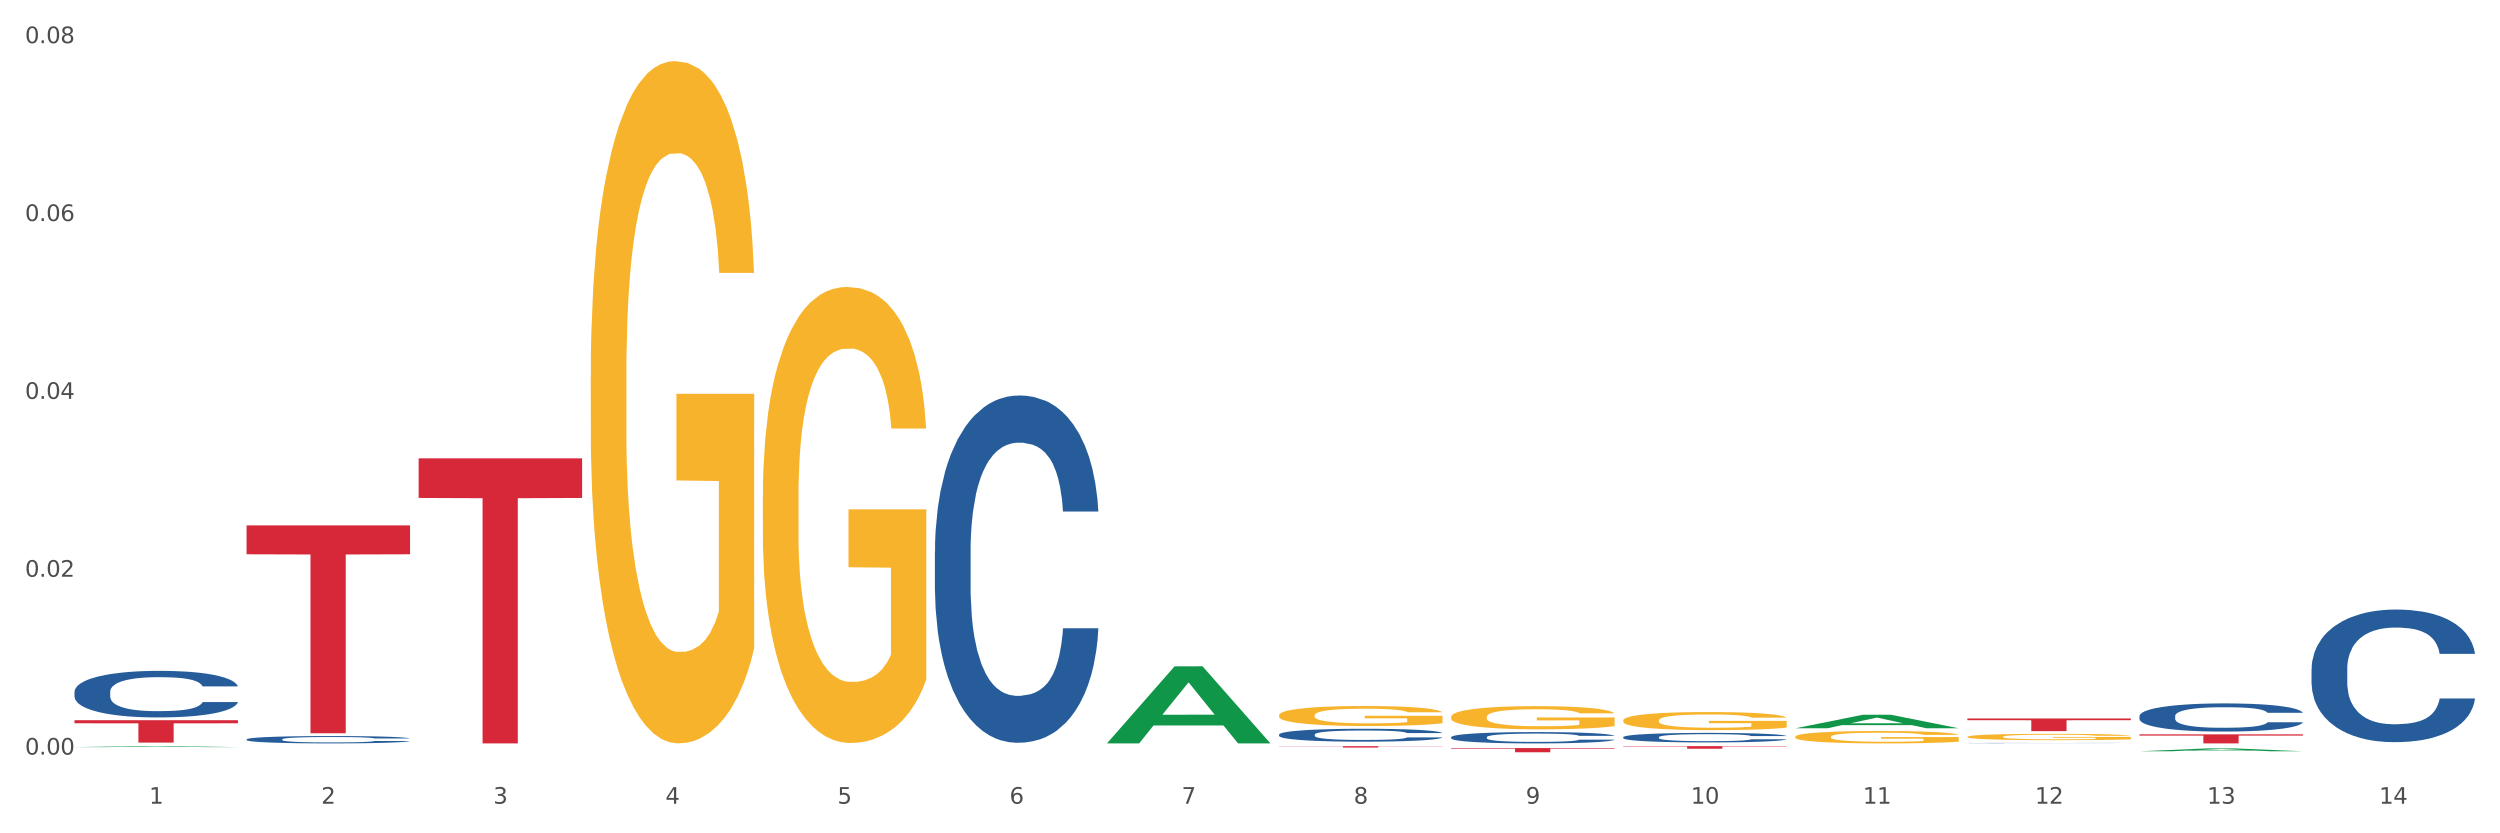 <?xml version="1.0" encoding="utf-8" standalone="no"?>
<!DOCTYPE svg PUBLIC "-//W3C//DTD SVG 1.1//EN"
  "http://www.w3.org/Graphics/SVG/1.1/DTD/svg11.dtd">
<svg xmlns:xlink="http://www.w3.org/1999/xlink" width="1080pt" height="360pt" viewBox="0 0 1080 360" xmlns="http://www.w3.org/2000/svg" version="1.1">
 <rect x="0" y="0" width="1080" height="360" fill="#333333" stroke="none"/>
 <defs>
  <style type="text/css">*{stroke-linejoin: round; stroke-linecap: butt}</style>
 </defs>
 <g id="figure_1">
  <g id="patch_1">
   <path d="M 0 360 
L 1080 360 
L 1080 0 
L 0 0 
z
" style="fill: #ffffff; stroke: #ffffff; stroke-linejoin: miter"/>
  </g>
  <g id="axes_1">
   <g id="matplotlib.axis_1">
    <g id="xtick_1">
     <g id="text_1">
      <!-- 1 -->
      <g style="fill: #4d4d4d" transform="translate(64.432 347.204) scale(0.096 -0.096)">
       <defs>
        <path id="DejaVuSans-31" d="M 794 531 
L 1825 531 
L 1825 4091 
L 703 3866 
L 703 4441 
L 1819 4666 
L 2450 4666 
L 2450 531 
L 3481 531 
L 3481 0 
L 794 0 
L 794 531 
z
" transform="scale(0.016)"/>
       </defs>
       <use xlink:href="#DejaVuSans-31"/>
      </g>
     </g>
    </g>
    <g id="xtick_2">
     <g id="text_2">
      <!-- 2 -->
      <g style="fill: #4d4d4d" transform="translate(138.771 347.204) scale(0.096 -0.096)">
       <defs>
        <path id="DejaVuSans-32" d="M 1228 531 
L 3431 531 
L 3431 0 
L 469 0 
L 469 531 
Q 828 903 1448 1529 
Q 2069 2156 2228 2338 
Q 2531 2678 2651 2914 
Q 2772 3150 2772 3378 
Q 2772 3750 2511 3984 
Q 2250 4219 1831 4219 
Q 1534 4219 1204 4116 
Q 875 4013 500 3803 
L 500 4441 
Q 881 4594 1212 4672 
Q 1544 4750 1819 4750 
Q 2544 4750 2975 4387 
Q 3406 4025 3406 3419 
Q 3406 3131 3298 2873 
Q 3191 2616 2906 2266 
Q 2828 2175 2409 1742 
Q 1991 1309 1228 531 
z
" transform="scale(0.016)"/>
       </defs>
       <use xlink:href="#DejaVuSans-32"/>
      </g>
     </g>
    </g>
    <g id="xtick_3">
     <g id="text_3">
      <!-- 3 -->
      <g style="fill: #4d4d4d" transform="translate(213.109 347.204) scale(0.096 -0.096)">
       <defs>
        <path id="DejaVuSans-33" d="M 2597 2516 
Q 3050 2419 3304 2112 
Q 3559 1806 3559 1356 
Q 3559 666 3084 287 
Q 2609 -91 1734 -91 
Q 1441 -91 1130 -33 
Q 819 25 488 141 
L 488 750 
Q 750 597 1062 519 
Q 1375 441 1716 441 
Q 2309 441 2620 675 
Q 2931 909 2931 1356 
Q 2931 1769 2642 2001 
Q 2353 2234 1838 2234 
L 1294 2234 
L 1294 2753 
L 1863 2753 
Q 2328 2753 2575 2939 
Q 2822 3125 2822 3475 
Q 2822 3834 2567 4026 
Q 2313 4219 1838 4219 
Q 1578 4219 1281 4162 
Q 984 4106 628 3988 
L 628 4550 
Q 988 4650 1302 4700 
Q 1616 4750 1894 4750 
Q 2613 4750 3031 4423 
Q 3450 4097 3450 3541 
Q 3450 3153 3228 2886 
Q 3006 2619 2597 2516 
z
" transform="scale(0.016)"/>
       </defs>
       <use xlink:href="#DejaVuSans-33"/>
      </g>
     </g>
    </g>
    <g id="xtick_4">
     <g id="text_4">
      <!-- 4 -->
      <g style="fill: #4d4d4d" transform="translate(287.448 347.204) scale(0.096 -0.096)">
       <defs>
        <path id="DejaVuSans-34" d="M 2419 4116 
L 825 1625 
L 2419 1625 
L 2419 4116 
z
M 2253 4666 
L 3047 4666 
L 3047 1625 
L 3713 1625 
L 3713 1100 
L 3047 1100 
L 3047 0 
L 2419 0 
L 2419 1100 
L 313 1100 
L 313 1709 
L 2253 4666 
z
" transform="scale(0.016)"/>
       </defs>
       <use xlink:href="#DejaVuSans-34"/>
      </g>
     </g>
    </g>
    <g id="xtick_5">
     <g id="text_5">
      <!-- 5 -->
      <g style="fill: #4d4d4d" transform="translate(361.787 347.204) scale(0.096 -0.096)">
       <defs>
        <path id="DejaVuSans-35" d="M 691 4666 
L 3169 4666 
L 3169 4134 
L 1269 4134 
L 1269 2991 
Q 1406 3038 1543 3061 
Q 1681 3084 1819 3084 
Q 2600 3084 3056 2656 
Q 3513 2228 3513 1497 
Q 3513 744 3044 326 
Q 2575 -91 1722 -91 
Q 1428 -91 1123 -41 
Q 819 9 494 109 
L 494 744 
Q 775 591 1075 516 
Q 1375 441 1709 441 
Q 2250 441 2565 725 
Q 2881 1009 2881 1497 
Q 2881 1984 2565 2268 
Q 2250 2553 1709 2553 
Q 1456 2553 1204 2497 
Q 953 2441 691 2322 
L 691 4666 
z
" transform="scale(0.016)"/>
       </defs>
       <use xlink:href="#DejaVuSans-35"/>
      </g>
     </g>
    </g>
    <g id="xtick_6">
     <g id="text_6">
      <!-- 6 -->
      <g style="fill: #4d4d4d" transform="translate(436.125 347.204) scale(0.096 -0.096)">
       <defs>
        <path id="DejaVuSans-36" d="M 2113 2584 
Q 1688 2584 1439 2293 
Q 1191 2003 1191 1497 
Q 1191 994 1439 701 
Q 1688 409 2113 409 
Q 2538 409 2786 701 
Q 3034 994 3034 1497 
Q 3034 2003 2786 2293 
Q 2538 2584 2113 2584 
z
M 3366 4563 
L 3366 3988 
Q 3128 4100 2886 4159 
Q 2644 4219 2406 4219 
Q 1781 4219 1451 3797 
Q 1122 3375 1075 2522 
Q 1259 2794 1537 2939 
Q 1816 3084 2150 3084 
Q 2853 3084 3261 2657 
Q 3669 2231 3669 1497 
Q 3669 778 3244 343 
Q 2819 -91 2113 -91 
Q 1303 -91 875 529 
Q 447 1150 447 2328 
Q 447 3434 972 4092 
Q 1497 4750 2381 4750 
Q 2619 4750 2861 4703 
Q 3103 4656 3366 4563 
z
" transform="scale(0.016)"/>
       </defs>
       <use xlink:href="#DejaVuSans-36"/>
      </g>
     </g>
    </g>
    <g id="xtick_7">
     <g id="text_7">
      <!-- 7 -->
      <g style="fill: #4d4d4d" transform="translate(510.464 347.204) scale(0.096 -0.096)">
       <defs>
        <path id="DejaVuSans-37" d="M 525 4666 
L 3525 4666 
L 3525 4397 
L 1831 0 
L 1172 0 
L 2766 4134 
L 525 4134 
L 525 4666 
z
" transform="scale(0.016)"/>
       </defs>
       <use xlink:href="#DejaVuSans-37"/>
      </g>
     </g>
    </g>
    <g id="xtick_8">
     <g id="text_8">
      <!-- 8 -->
      <g style="fill: #4d4d4d" transform="translate(584.803 347.204) scale(0.096 -0.096)">
       <defs>
        <path id="DejaVuSans-38" d="M 2034 2216 
Q 1584 2216 1326 1975 
Q 1069 1734 1069 1313 
Q 1069 891 1326 650 
Q 1584 409 2034 409 
Q 2484 409 2743 651 
Q 3003 894 3003 1313 
Q 3003 1734 2745 1975 
Q 2488 2216 2034 2216 
z
M 1403 2484 
Q 997 2584 770 2862 
Q 544 3141 544 3541 
Q 544 4100 942 4425 
Q 1341 4750 2034 4750 
Q 2731 4750 3128 4425 
Q 3525 4100 3525 3541 
Q 3525 3141 3298 2862 
Q 3072 2584 2669 2484 
Q 3125 2378 3379 2068 
Q 3634 1759 3634 1313 
Q 3634 634 3220 271 
Q 2806 -91 2034 -91 
Q 1263 -91 848 271 
Q 434 634 434 1313 
Q 434 1759 690 2068 
Q 947 2378 1403 2484 
z
M 1172 3481 
Q 1172 3119 1398 2916 
Q 1625 2713 2034 2713 
Q 2441 2713 2670 2916 
Q 2900 3119 2900 3481 
Q 2900 3844 2670 4047 
Q 2441 4250 2034 4250 
Q 1625 4250 1398 4047 
Q 1172 3844 1172 3481 
z
" transform="scale(0.016)"/>
       </defs>
       <use xlink:href="#DejaVuSans-38"/>
      </g>
     </g>
    </g>
    <g id="xtick_9">
     <g id="text_9">
      <!-- 9 -->
      <g style="fill: #4d4d4d" transform="translate(659.142 347.204) scale(0.096 -0.096)">
       <defs>
        <path id="DejaVuSans-39" d="M 703 97 
L 703 672 
Q 941 559 1184 500 
Q 1428 441 1663 441 
Q 2288 441 2617 861 
Q 2947 1281 2994 2138 
Q 2813 1869 2534 1725 
Q 2256 1581 1919 1581 
Q 1219 1581 811 2004 
Q 403 2428 403 3163 
Q 403 3881 828 4315 
Q 1253 4750 1959 4750 
Q 2769 4750 3195 4129 
Q 3622 3509 3622 2328 
Q 3622 1225 3098 567 
Q 2575 -91 1691 -91 
Q 1453 -91 1209 -44 
Q 966 3 703 97 
z
M 1959 2075 
Q 2384 2075 2632 2365 
Q 2881 2656 2881 3163 
Q 2881 3666 2632 3958 
Q 2384 4250 1959 4250 
Q 1534 4250 1286 3958 
Q 1038 3666 1038 3163 
Q 1038 2656 1286 2365 
Q 1534 2075 1959 2075 
z
" transform="scale(0.016)"/>
       </defs>
       <use xlink:href="#DejaVuSans-39"/>
      </g>
     </g>
    </g>
    <g id="xtick_10">
     <g id="text_10">
      <!-- 10 -->
      <g style="fill: #4d4d4d" transform="translate(730.426 347.204) scale(0.096 -0.096)">
       <defs>
        <path id="DejaVuSans-30" d="M 2034 4250 
Q 1547 4250 1301 3770 
Q 1056 3291 1056 2328 
Q 1056 1369 1301 889 
Q 1547 409 2034 409 
Q 2525 409 2770 889 
Q 3016 1369 3016 2328 
Q 3016 3291 2770 3770 
Q 2525 4250 2034 4250 
z
M 2034 4750 
Q 2819 4750 3233 4129 
Q 3647 3509 3647 2328 
Q 3647 1150 3233 529 
Q 2819 -91 2034 -91 
Q 1250 -91 836 529 
Q 422 1150 422 2328 
Q 422 3509 836 4129 
Q 1250 4750 2034 4750 
z
" transform="scale(0.016)"/>
       </defs>
       <use xlink:href="#DejaVuSans-31"/>
       <use xlink:href="#DejaVuSans-30" transform="translate(63.623 0)"/>
      </g>
     </g>
    </g>
    <g id="xtick_11">
     <g id="text_11">
      <!-- 11 -->
      <g style="fill: #4d4d4d" transform="translate(804.765 347.204) scale(0.096 -0.096)">
       <use xlink:href="#DejaVuSans-31"/>
       <use xlink:href="#DejaVuSans-31" transform="translate(63.623 0)"/>
      </g>
     </g>
    </g>
    <g id="xtick_12">
     <g id="text_12">
      <!-- 12 -->
      <g style="fill: #4d4d4d" transform="translate(879.104 347.204) scale(0.096 -0.096)">
       <use xlink:href="#DejaVuSans-31"/>
       <use xlink:href="#DejaVuSans-32" transform="translate(63.623 0)"/>
      </g>
     </g>
    </g>
    <g id="xtick_13">
     <g id="text_13">
      <!-- 13 -->
      <g style="fill: #4d4d4d" transform="translate(953.442 347.204) scale(0.096 -0.096)">
       <use xlink:href="#DejaVuSans-31"/>
       <use xlink:href="#DejaVuSans-33" transform="translate(63.623 0)"/>
      </g>
     </g>
    </g>
    <g id="xtick_14">
     <g id="text_14">
      <!-- 14 -->
      <g style="fill: #4d4d4d" transform="translate(1027.781 347.204) scale(0.096 -0.096)">
       <use xlink:href="#DejaVuSans-31"/>
       <use xlink:href="#DejaVuSans-34" transform="translate(63.623 0)"/>
      </g>
     </g>
    </g>
    <g id="xtick_15"/>
    <g id="xtick_16"/>
    <g id="xtick_17"/>
    <g id="xtick_18"/>
    <g id="xtick_19"/>
    <g id="xtick_20"/>
    <g id="xtick_21"/>
    <g id="xtick_22"/>
    <g id="xtick_23"/>
    <g id="xtick_24"/>
    <g id="xtick_25"/>
    <g id="xtick_26"/>
    <g id="xtick_27"/>
   </g>
   <g id="matplotlib.axis_2">
    <g id="ytick_1">
     <g id="text_15">
      <!-- 0.00 -->
      <g style="fill: #4d4d4d" transform="translate(10.8 325.985) scale(0.096 -0.096)">
       <defs>
        <path id="DejaVuSans-2e" d="M 684 794 
L 1344 794 
L 1344 0 
L 684 0 
L 684 794 
z
" transform="scale(0.016)"/>
       </defs>
       <use xlink:href="#DejaVuSans-30"/>
       <use xlink:href="#DejaVuSans-2e" transform="translate(63.623 0)"/>
       <use xlink:href="#DejaVuSans-30" transform="translate(95.41 0)"/>
       <use xlink:href="#DejaVuSans-30" transform="translate(159.033 0)"/>
      </g>
     </g>
    </g>
    <g id="ytick_2">
     <g id="text_16">
      <!-- 0.02 -->
      <g style="fill: #4d4d4d" transform="translate(10.8 249.151) scale(0.096 -0.096)">
       <use xlink:href="#DejaVuSans-30"/>
       <use xlink:href="#DejaVuSans-2e" transform="translate(63.623 0)"/>
       <use xlink:href="#DejaVuSans-30" transform="translate(95.41 0)"/>
       <use xlink:href="#DejaVuSans-32" transform="translate(159.033 0)"/>
      </g>
     </g>
    </g>
    <g id="ytick_3">
     <g id="text_17">
      <!-- 0.04 -->
      <g style="fill: #4d4d4d" transform="translate(10.8 172.317) scale(0.096 -0.096)">
       <use xlink:href="#DejaVuSans-30"/>
       <use xlink:href="#DejaVuSans-2e" transform="translate(63.623 0)"/>
       <use xlink:href="#DejaVuSans-30" transform="translate(95.41 0)"/>
       <use xlink:href="#DejaVuSans-34" transform="translate(159.033 0)"/>
      </g>
     </g>
    </g>
    <g id="ytick_4">
     <g id="text_18">
      <!-- 0.06 -->
      <g style="fill: #4d4d4d" transform="translate(10.8 95.483) scale(0.096 -0.096)">
       <use xlink:href="#DejaVuSans-30"/>
       <use xlink:href="#DejaVuSans-2e" transform="translate(63.623 0)"/>
       <use xlink:href="#DejaVuSans-30" transform="translate(95.41 0)"/>
       <use xlink:href="#DejaVuSans-36" transform="translate(159.033 0)"/>
      </g>
     </g>
    </g>
    <g id="ytick_5">
     <g id="text_19">
      <!-- 0.08 -->
      <g style="fill: #4d4d4d" transform="translate(10.8 18.65) scale(0.096 -0.096)">
       <use xlink:href="#DejaVuSans-30"/>
       <use xlink:href="#DejaVuSans-2e" transform="translate(63.623 0)"/>
       <use xlink:href="#DejaVuSans-30" transform="translate(95.41 0)"/>
       <use xlink:href="#DejaVuSans-38" transform="translate(159.033 0)"/>
      </g>
     </g>
    </g>
    <g id="ytick_6"/>
    <g id="ytick_7"/>
    <g id="ytick_8"/>
    <g id="ytick_9"/>
   </g>
   <g id="PolyCollection_1">
    <path d="M 32.175 322.751 
L 32.248 322.75 
L 61.37 322.338 
L 73.456 322.337 
L 102.797 322.751 
L 88.818 322.751 
L 82.484 322.655 
L 52.415 322.655 
L 52.197 322.656 
L 46.081 322.751 
L 32.175 322.751 
L 32.175 322.751 
L 56.201 322.597 
L 78.698 322.597 
L 67.559 322.426 
L 67.413 322.425 
L 67.267 322.426 
L 56.128 322.597 
L 56.201 322.597 
L 32.175 322.751 
z
" clip-path="url(#pba7b3305d4)" style="fill: #109648"/>
    <path d="M 626.885 309.686 
L 626.968 309.677 
L 626.968 309.347 
L 627.135 309.064 
L 627.969 308.378 
L 629.219 307.811 
L 630.136 307.509 
L 631.054 307.262 
L 632.138 307.015 
L 633.472 306.759 
L 635.89 306.383 
L 637.39 306.191 
L 639.225 305.99 
L 642.56 305.697 
L 644.978 305.533 
L 647.479 305.396 
L 651.565 305.231 
L 654.233 305.158 
L 657.068 305.103 
L 660.486 305.066 
L 663.071 305.057 
L 668.741 305.084 
L 673.577 305.167 
L 675.911 305.231 
L 678.913 305.341 
L 680.497 305.414 
L 683.082 305.56 
L 685.75 305.752 
L 687.584 305.917 
L 690.336 306.228 
L 692.42 306.539 
L 694.338 306.923 
L 695.339 307.188 
L 696.089 307.435 
L 696.756 307.719 
L 697.423 308.167 
L 682.415 308.167 
L 681.831 307.847 
L 680.914 307.545 
L 679.58 307.253 
L 678.413 307.07 
L 676.412 306.841 
L 674.577 306.695 
L 672.66 306.585 
L 670.325 306.493 
L 668.491 306.448 
L 665.906 306.411 
L 660.82 306.42 
L 657.401 306.493 
L 655.067 306.585 
L 653.566 306.667 
L 652.232 306.759 
L 650.731 306.887 
L 648.98 307.079 
L 647.729 307.253 
L 646.479 307.472 
L 645.478 307.692 
L 644.561 307.948 
L 643.811 308.222 
L 643.227 308.506 
L 642.727 308.853 
L 642.31 309.43 
L 642.31 310.683 
L 642.476 310.967 
L 642.893 311.342 
L 643.394 311.625 
L 644.227 311.964 
L 644.978 312.192 
L 646.395 312.522 
L 647.979 312.796 
L 649.23 312.97 
L 650.481 313.116 
L 652.649 313.318 
L 655.067 313.482 
L 657.151 313.583 
L 659.986 313.674 
L 661.904 313.711 
L 663.571 313.729 
L 667.657 313.729 
L 670.575 313.702 
L 673.827 313.638 
L 676.328 313.555 
L 678.413 313.455 
L 680.747 313.29 
L 682.248 313.135 
L 682.248 311.223 
L 663.905 311.214 
L 663.905 309.942 
L 697.506 309.942 
L 697.506 313.674 
L 696.089 313.866 
L 694.505 314.04 
L 692.837 314.196 
L 690.336 314.388 
L 687.334 314.571 
L 684.666 314.699 
L 681.831 314.809 
L 678.496 314.909 
L 674.16 315.001 
L 671.492 315.037 
L 668.157 315.065 
L 664.238 315.074 
L 660.82 315.056 
L 657.485 315.01 
L 653.983 314.928 
L 650.564 314.809 
L 647.979 314.69 
L 645.395 314.543 
L 642.643 314.351 
L 640.475 314.168 
L 638.808 314.004 
L 636.974 313.793 
L 634.972 313.519 
L 633.472 313.272 
L 632.138 313.016 
L 630.72 312.686 
L 629.72 312.403 
L 628.719 312.046 
L 628.135 311.781 
L 627.468 311.369 
L 626.968 310.793 
L 626.885 309.686 
z
" clip-path="url(#pba7b3305d4)" style="fill: #f7b32b"/>
    <path d="M 701.223 311.218 
L 701.307 311.211 
L 701.307 310.954 
L 701.474 310.732 
L 702.307 310.197 
L 703.558 309.754 
L 704.475 309.519 
L 705.392 309.326 
L 706.476 309.133 
L 707.81 308.933 
L 710.228 308.641 
L 711.729 308.491 
L 713.563 308.334 
L 716.899 308.105 
L 719.317 307.977 
L 721.818 307.87 
L 725.903 307.741 
L 728.572 307.684 
L 731.406 307.641 
L 734.825 307.612 
L 737.41 307.605 
L 743.08 307.627 
L 747.915 307.691 
L 750.25 307.741 
L 753.252 307.827 
L 754.836 307.884 
L 757.421 307.998 
L 760.089 308.148 
L 761.923 308.276 
L 764.675 308.519 
L 766.759 308.762 
L 768.677 309.062 
L 769.677 309.269 
L 770.428 309.462 
L 771.095 309.683 
L 771.762 310.033 
L 756.754 310.033 
L 756.17 309.783 
L 755.253 309.547 
L 753.919 309.319 
L 752.751 309.176 
L 750.75 308.997 
L 748.916 308.883 
L 746.998 308.798 
L 744.664 308.726 
L 742.829 308.691 
L 740.245 308.662 
L 735.159 308.669 
L 731.74 308.726 
L 729.405 308.798 
L 727.905 308.862 
L 726.571 308.933 
L 725.07 309.033 
L 723.319 309.183 
L 722.068 309.319 
L 720.817 309.49 
L 719.817 309.661 
L 718.9 309.861 
L 718.149 310.076 
L 717.566 310.297 
L 717.065 310.568 
L 716.648 311.018 
L 716.648 311.996 
L 716.815 312.217 
L 717.232 312.51 
L 717.732 312.731 
L 718.566 312.995 
L 719.317 313.174 
L 720.734 313.431 
L 722.318 313.645 
L 723.569 313.781 
L 724.82 313.895 
L 726.987 314.052 
L 729.405 314.181 
L 731.49 314.259 
L 734.325 314.33 
L 736.242 314.359 
L 737.91 314.373 
L 741.996 314.373 
L 744.914 314.352 
L 748.166 314.302 
L 750.667 314.238 
L 752.751 314.159 
L 755.086 314.031 
L 756.587 313.909 
L 756.587 312.417 
L 738.244 312.41 
L 738.244 311.418 
L 771.845 311.418 
L 771.845 314.33 
L 770.428 314.48 
L 768.844 314.616 
L 767.176 314.737 
L 764.675 314.887 
L 761.673 315.03 
L 759.005 315.13 
L 756.17 315.216 
L 752.835 315.294 
L 748.499 315.366 
L 745.831 315.394 
L 742.496 315.416 
L 738.577 315.423 
L 735.159 315.408 
L 731.823 315.373 
L 728.321 315.309 
L 724.903 315.216 
L 722.318 315.123 
L 719.733 315.009 
L 716.982 314.859 
L 714.814 314.716 
L 713.147 314.587 
L 711.312 314.423 
L 709.311 314.209 
L 707.81 314.016 
L 706.476 313.816 
L 705.059 313.559 
L 704.058 313.338 
L 703.058 313.06 
L 702.474 312.853 
L 701.807 312.531 
L 701.307 312.082 
L 701.223 311.218 
z
" clip-path="url(#pba7b3305d4)" style="fill: #f7b32b"/>
    <path d="M 775.562 318.276 
L 775.645 318.271 
L 775.645 318.095 
L 775.812 317.944 
L 776.646 317.578 
L 777.897 317.275 
L 778.814 317.114 
L 779.731 316.982 
L 780.815 316.85 
L 782.149 316.713 
L 784.567 316.513 
L 786.068 316.41 
L 787.902 316.303 
L 791.237 316.146 
L 793.655 316.058 
L 796.157 315.985 
L 800.242 315.897 
L 802.91 315.858 
L 805.745 315.829 
L 809.164 315.809 
L 811.748 315.804 
L 817.418 315.819 
L 822.254 315.863 
L 824.589 315.897 
L 827.59 315.956 
L 829.175 315.995 
L 831.759 316.073 
L 834.427 316.176 
L 836.262 316.264 
L 839.013 316.43 
L 841.098 316.596 
L 843.015 316.801 
L 844.016 316.943 
L 844.766 317.075 
L 845.433 317.226 
L 846.1 317.465 
L 831.092 317.465 
L 830.509 317.294 
L 829.592 317.133 
L 828.257 316.977 
L 827.09 316.879 
L 825.089 316.757 
L 823.255 316.679 
L 821.337 316.62 
L 819.002 316.571 
L 817.168 316.547 
L 814.583 316.527 
L 809.497 316.532 
L 806.079 316.571 
L 803.744 316.62 
L 802.243 316.664 
L 800.909 316.713 
L 799.408 316.781 
L 797.657 316.884 
L 796.407 316.977 
L 795.156 317.094 
L 794.156 317.211 
L 793.238 317.348 
L 792.488 317.495 
L 791.904 317.646 
L 791.404 317.832 
L 790.987 318.139 
L 790.987 318.809 
L 791.154 318.96 
L 791.571 319.16 
L 792.071 319.312 
L 792.905 319.493 
L 793.655 319.615 
L 795.073 319.791 
L 796.657 319.937 
L 797.908 320.03 
L 799.158 320.108 
L 801.326 320.216 
L 803.744 320.303 
L 805.829 320.357 
L 808.663 320.406 
L 810.581 320.426 
L 812.249 320.435 
L 816.334 320.435 
L 819.253 320.421 
L 822.504 320.386 
L 825.006 320.343 
L 827.09 320.289 
L 829.425 320.201 
L 830.926 320.118 
L 830.926 319.097 
L 812.582 319.092 
L 812.582 318.413 
L 846.184 318.413 
L 846.184 320.406 
L 844.766 320.509 
L 843.182 320.601 
L 841.515 320.684 
L 839.013 320.787 
L 836.012 320.885 
L 833.344 320.953 
L 830.509 321.012 
L 827.174 321.065 
L 822.838 321.114 
L 820.17 321.134 
L 816.835 321.149 
L 812.916 321.153 
L 809.497 321.144 
L 806.162 321.119 
L 802.66 321.075 
L 799.242 321.012 
L 796.657 320.948 
L 794.072 320.87 
L 791.321 320.768 
L 789.153 320.67 
L 787.485 320.582 
L 785.651 320.47 
L 783.65 320.323 
L 782.149 320.191 
L 780.815 320.054 
L 779.398 319.878 
L 778.397 319.727 
L 777.396 319.537 
L 776.813 319.395 
L 776.146 319.175 
L 775.645 318.867 
L 775.562 318.276 
z
" clip-path="url(#pba7b3305d4)" style="fill: #f7b32b"/>
    <path d="M 849.901 318.285 
L 849.984 318.283 
L 849.984 318.193 
L 850.151 318.115 
L 850.985 317.928 
L 852.235 317.773 
L 853.153 317.69 
L 854.07 317.623 
L 855.154 317.555 
L 856.488 317.485 
L 858.906 317.383 
L 860.407 317.33 
L 862.241 317.275 
L 865.576 317.195 
L 867.994 317.15 
L 870.495 317.113 
L 874.581 317.068 
L 877.249 317.048 
L 880.084 317.033 
L 883.502 317.023 
L 886.087 317.02 
L 891.757 317.028 
L 896.593 317.05 
L 898.927 317.068 
L 901.929 317.098 
L 903.513 317.118 
L 906.098 317.158 
L 908.766 317.21 
L 910.601 317.255 
L 913.352 317.34 
L 915.436 317.425 
L 917.354 317.53 
L 918.355 317.603 
L 919.105 317.67 
L 919.772 317.748 
L 920.439 317.87 
L 905.431 317.87 
L 904.847 317.783 
L 903.93 317.7 
L 902.596 317.62 
L 901.429 317.57 
L 899.428 317.508 
L 897.593 317.468 
L 895.676 317.438 
L 893.341 317.413 
L 891.507 317.4 
L 888.922 317.39 
L 883.836 317.393 
L 880.417 317.413 
L 878.083 317.438 
L 876.582 317.46 
L 875.248 317.485 
L 873.747 317.52 
L 871.996 317.573 
L 870.745 317.62 
L 869.495 317.68 
L 868.494 317.74 
L 867.577 317.81 
L 866.827 317.885 
L 866.243 317.963 
L 865.743 318.058 
L 865.326 318.215 
L 865.326 318.558 
L 865.493 318.635 
L 865.91 318.738 
L 866.41 318.815 
L 867.244 318.908 
L 867.994 318.97 
L 869.411 319.06 
L 870.996 319.135 
L 872.246 319.183 
L 873.497 319.223 
L 875.665 319.278 
L 878.083 319.323 
L 880.167 319.35 
L 883.002 319.375 
L 884.92 319.385 
L 886.587 319.39 
L 890.673 319.39 
L 893.591 319.383 
L 896.843 319.365 
L 899.344 319.343 
L 901.429 319.315 
L 903.763 319.27 
L 905.264 319.228 
L 905.264 318.705 
L 886.921 318.703 
L 886.921 318.355 
L 920.523 318.355 
L 920.523 319.375 
L 919.105 319.428 
L 917.521 319.475 
L 915.853 319.518 
L 913.352 319.57 
L 910.35 319.62 
L 907.682 319.655 
L 904.847 319.685 
L 901.512 319.713 
L 897.177 319.738 
L 894.508 319.748 
L 891.173 319.755 
L 887.254 319.758 
L 883.836 319.753 
L 880.501 319.74 
L 876.999 319.718 
L 873.58 319.685 
L 870.996 319.653 
L 868.411 319.613 
L 865.659 319.56 
L 863.492 319.51 
L 861.824 319.465 
L 859.99 319.408 
L 857.989 319.333 
L 856.488 319.265 
L 855.154 319.195 
L 853.736 319.105 
L 852.736 319.028 
L 851.735 318.93 
L 851.151 318.858 
L 850.484 318.745 
L 849.984 318.588 
L 849.901 318.285 
z
" clip-path="url(#pba7b3305d4)" style="fill: #f7b32b"/>
    <path d="M 701.223 318.458 
L 701.307 318.454 
L 701.307 318.349 
L 701.557 318.206 
L 702.476 317.942 
L 703.644 317.743 
L 705.648 317.51 
L 706.733 317.412 
L 708.152 317.303 
L 711.074 317.126 
L 714.413 316.975 
L 716.75 316.893 
L 718.503 316.84 
L 722.427 316.746 
L 724.681 316.704 
L 727.018 316.671 
L 729.021 316.648 
L 732.36 316.622 
L 735.032 316.61 
L 738.12 316.607 
L 740.708 316.61 
L 744.131 316.625 
L 749.139 316.671 
L 751.059 316.697 
L 753.647 316.742 
L 756.318 316.802 
L 758.489 316.862 
L 760.993 316.949 
L 763.581 317.062 
L 766.085 317.205 
L 767.838 317.337 
L 769.257 317.476 
L 770.51 317.645 
L 771.428 317.829 
L 771.845 317.984 
L 756.569 317.984 
L 756.151 317.845 
L 755.317 317.694 
L 754.482 317.592 
L 753.564 317.51 
L 752.145 317.416 
L 750.892 317.355 
L 748.805 317.284 
L 746.885 317.239 
L 745.299 317.212 
L 743.379 317.19 
L 739.289 317.167 
L 736.367 317.167 
L 734.531 317.175 
L 732.277 317.194 
L 730.357 317.22 
L 728.103 317.265 
L 726.35 317.314 
L 724.597 317.378 
L 723.595 317.423 
L 722.093 317.506 
L 721.091 317.574 
L 719.755 317.69 
L 719.004 317.773 
L 717.668 317.988 
L 717.084 318.146 
L 716.834 318.255 
L 716.667 318.375 
L 716.667 318.962 
L 717.168 319.225 
L 717.585 319.338 
L 718.253 319.466 
L 719.505 319.632 
L 721.341 319.794 
L 723.261 319.91 
L 724.847 319.982 
L 726.35 320.034 
L 727.853 320.076 
L 729.689 320.113 
L 731.192 320.136 
L 733.446 320.159 
L 736.117 320.17 
L 738.204 320.17 
L 742.461 320.151 
L 744.381 320.132 
L 746.218 320.106 
L 748.221 320.064 
L 749.807 320.019 
L 750.725 319.985 
L 752.228 319.914 
L 753.397 319.839 
L 754.398 319.752 
L 755.066 319.677 
L 755.818 319.564 
L 756.402 319.436 
L 756.569 319.368 
L 771.845 319.368 
L 771.511 319.504 
L 770.927 319.636 
L 769.758 319.812 
L 768.84 319.914 
L 767.421 320.038 
L 765.918 320.144 
L 763.831 320.26 
L 761.911 320.347 
L 759.908 320.422 
L 757.738 320.49 
L 753.814 320.584 
L 752.395 320.61 
L 749.39 320.655 
L 747.052 320.682 
L 743.63 320.708 
L 740.124 320.723 
L 736.451 320.727 
L 733.195 320.719 
L 729.606 320.697 
L 727.352 320.674 
L 724.847 320.64 
L 721.926 320.588 
L 719.171 320.524 
L 716.583 320.448 
L 714.162 320.362 
L 711.908 320.264 
L 708.987 320.102 
L 706.816 319.944 
L 705.23 319.797 
L 704.145 319.673 
L 703.06 319.515 
L 702.476 319.406 
L 701.557 319.143 
L 701.223 318.898 
L 701.223 318.458 
z
" clip-path="url(#pba7b3305d4)" style="fill: #255c99"/>
    <path d="M 626.885 318.457 
L 626.968 318.453 
L 626.968 318.328 
L 627.219 318.158 
L 628.137 317.845 
L 629.306 317.608 
L 631.309 317.331 
L 632.394 317.215 
L 633.813 317.085 
L 636.735 316.875 
L 640.074 316.696 
L 642.411 316.598 
L 644.164 316.535 
L 648.088 316.423 
L 650.342 316.374 
L 652.679 316.334 
L 654.683 316.307 
L 658.022 316.276 
L 660.693 316.262 
L 663.782 316.258 
L 666.369 316.262 
L 669.792 316.28 
L 674.801 316.334 
L 676.721 316.365 
L 679.308 316.419 
L 681.98 316.49 
L 684.15 316.562 
L 686.654 316.665 
L 689.242 316.799 
L 691.747 316.969 
L 693.5 317.125 
L 694.919 317.291 
L 696.171 317.492 
L 697.089 317.711 
L 697.506 317.894 
L 682.23 317.894 
L 681.813 317.729 
L 680.978 317.55 
L 680.143 317.429 
L 679.225 317.331 
L 677.806 317.219 
L 676.554 317.148 
L 674.467 317.063 
L 672.547 317.009 
L 670.961 316.978 
L 669.041 316.951 
L 664.95 316.924 
L 662.029 316.924 
L 660.192 316.933 
L 657.938 316.955 
L 656.018 316.987 
L 653.764 317.04 
L 652.011 317.098 
L 650.258 317.174 
L 649.257 317.228 
L 647.754 317.326 
L 646.752 317.407 
L 645.417 317.545 
L 644.665 317.644 
L 643.33 317.899 
L 642.745 318.086 
L 642.495 318.216 
L 642.328 318.359 
L 642.328 319.057 
L 642.829 319.37 
L 643.246 319.504 
L 643.914 319.656 
L 645.166 319.852 
L 647.003 320.045 
L 648.923 320.183 
L 650.509 320.268 
L 652.011 320.331 
L 653.514 320.38 
L 655.35 320.425 
L 656.853 320.451 
L 659.107 320.478 
L 661.778 320.492 
L 663.865 320.492 
L 668.122 320.469 
L 670.042 320.447 
L 671.879 320.416 
L 673.882 320.367 
L 675.468 320.313 
L 676.387 320.273 
L 677.889 320.188 
L 679.058 320.098 
L 680.06 319.995 
L 680.728 319.906 
L 681.479 319.772 
L 682.063 319.62 
L 682.23 319.539 
L 697.506 319.539 
L 697.173 319.7 
L 696.588 319.857 
L 695.42 320.067 
L 694.501 320.188 
L 693.082 320.335 
L 691.58 320.46 
L 689.493 320.599 
L 687.573 320.702 
L 685.569 320.791 
L 683.399 320.872 
L 679.475 320.984 
L 678.056 321.015 
L 675.051 321.068 
L 672.714 321.1 
L 669.291 321.131 
L 665.785 321.149 
L 662.112 321.153 
L 658.856 321.144 
L 655.267 321.118 
L 653.013 321.091 
L 650.509 321.051 
L 647.587 320.988 
L 644.832 320.912 
L 642.244 320.823 
L 639.824 320.72 
L 637.57 320.603 
L 634.648 320.411 
L 632.478 320.223 
L 630.892 320.049 
L 629.806 319.902 
L 628.721 319.714 
L 628.137 319.584 
L 627.219 319.271 
L 626.885 318.981 
L 626.885 318.457 
z
" clip-path="url(#pba7b3305d4)" style="fill: #255c99"/>
    <path d="M 552.546 317.333 
L 552.629 317.328 
L 552.629 317.185 
L 552.88 316.992 
L 553.798 316.636 
L 554.967 316.366 
L 556.97 316.05 
L 558.055 315.918 
L 559.475 315.77 
L 562.396 315.531 
L 565.735 315.327 
L 568.073 315.215 
L 569.826 315.144 
L 573.749 315.017 
L 576.003 314.961 
L 578.34 314.915 
L 580.344 314.884 
L 583.683 314.849 
L 586.354 314.833 
L 589.443 314.828 
L 592.031 314.833 
L 595.453 314.854 
L 600.462 314.915 
L 602.382 314.951 
L 604.97 315.012 
L 607.641 315.093 
L 609.811 315.175 
L 612.316 315.292 
L 614.903 315.444 
L 617.408 315.638 
L 619.161 315.816 
L 620.58 316.004 
L 621.832 316.233 
L 622.75 316.483 
L 623.168 316.692 
L 607.891 316.692 
L 607.474 316.503 
L 606.639 316.3 
L 605.804 316.162 
L 604.886 316.05 
L 603.467 315.923 
L 602.215 315.841 
L 600.128 315.745 
L 598.208 315.684 
L 596.622 315.648 
L 594.702 315.617 
L 590.612 315.587 
L 587.69 315.587 
L 585.853 315.597 
L 583.6 315.622 
L 581.68 315.658 
L 579.426 315.719 
L 577.673 315.785 
L 575.92 315.872 
L 574.918 315.933 
L 573.415 316.045 
L 572.414 316.137 
L 571.078 316.294 
L 570.327 316.406 
L 568.991 316.697 
L 568.407 316.91 
L 568.156 317.058 
L 567.989 317.221 
L 567.989 318.015 
L 568.49 318.371 
L 568.908 318.524 
L 569.575 318.697 
L 570.827 318.921 
L 572.664 319.14 
L 574.584 319.298 
L 576.17 319.395 
L 577.673 319.466 
L 579.175 319.522 
L 581.012 319.573 
L 582.514 319.603 
L 584.768 319.634 
L 587.439 319.649 
L 589.526 319.649 
L 593.784 319.624 
L 595.704 319.598 
L 597.54 319.563 
L 599.544 319.507 
L 601.13 319.446 
L 602.048 319.4 
L 603.551 319.303 
L 604.719 319.201 
L 605.721 319.084 
L 606.389 318.982 
L 607.14 318.83 
L 607.724 318.656 
L 607.891 318.565 
L 623.168 318.565 
L 622.834 318.748 
L 622.249 318.926 
L 621.081 319.166 
L 620.163 319.303 
L 618.743 319.471 
L 617.241 319.613 
L 615.154 319.771 
L 613.234 319.888 
L 611.23 319.99 
L 609.06 320.082 
L 605.137 320.209 
L 603.718 320.245 
L 600.712 320.306 
L 598.375 320.341 
L 594.952 320.377 
L 591.446 320.397 
L 587.773 320.403 
L 584.518 320.392 
L 580.928 320.362 
L 578.674 320.331 
L 576.17 320.285 
L 573.248 320.214 
L 570.494 320.128 
L 567.906 320.026 
L 565.485 319.909 
L 563.231 319.776 
L 560.309 319.558 
L 558.139 319.344 
L 556.553 319.145 
L 555.468 318.977 
L 554.382 318.763 
L 553.798 318.616 
L 552.88 318.259 
L 552.546 317.929 
L 552.546 317.333 
z
" clip-path="url(#pba7b3305d4)" style="fill: #255c99"/>
    <path d="M 106.514 226.968 
L 177.135 226.968 
L 177.135 239.45 
L 149.355 239.534 
L 149.355 316.784 
L 134.126 316.784 
L 134.126 239.534 
L 106.514 239.45 
L 106.514 227.052 
L 106.514 226.968 
z
" clip-path="url(#pba7b3305d4)" style="fill: #d62839"/>
    <path d="M 403.869 238.26 
L 403.952 238.123 
L 403.952 234.287 
L 404.202 229.08 
L 405.121 219.488 
L 406.289 212.225 
L 408.293 203.73 
L 409.378 200.167 
L 410.797 196.193 
L 413.719 189.753 
L 417.058 184.272 
L 419.395 181.258 
L 421.148 179.339 
L 425.072 175.914 
L 427.326 174.406 
L 429.663 173.173 
L 431.666 172.351 
L 435.006 171.392 
L 437.677 170.981 
L 440.766 170.844 
L 443.353 170.981 
L 446.776 171.529 
L 451.785 173.173 
L 453.704 174.132 
L 456.292 175.777 
L 458.964 177.969 
L 461.134 180.161 
L 463.638 183.313 
L 466.226 187.424 
L 468.73 192.631 
L 470.483 197.427 
L 471.903 202.497 
L 473.155 208.663 
L 474.073 215.377 
L 474.49 220.995 
L 459.214 220.995 
L 458.797 215.925 
L 457.962 210.444 
L 457.127 206.744 
L 456.209 203.73 
L 454.79 200.304 
L 453.538 198.112 
L 451.451 195.508 
L 449.531 193.864 
L 447.945 192.905 
L 446.025 192.083 
L 441.934 191.261 
L 439.012 191.261 
L 437.176 191.535 
L 434.922 192.22 
L 433.002 193.179 
L 430.748 194.823 
L 428.995 196.605 
L 427.242 198.934 
L 426.24 200.578 
L 424.738 203.593 
L 423.736 206.059 
L 422.401 210.307 
L 421.649 213.322 
L 420.314 221.132 
L 419.729 226.887 
L 419.479 230.861 
L 419.312 235.246 
L 419.312 256.622 
L 419.813 266.214 
L 420.23 270.324 
L 420.898 274.983 
L 422.15 281.012 
L 423.987 286.905 
L 425.907 291.152 
L 427.493 293.756 
L 428.995 295.674 
L 430.498 297.182 
L 432.334 298.552 
L 433.837 299.374 
L 436.091 300.196 
L 438.762 300.607 
L 440.849 300.607 
L 445.106 299.922 
L 447.026 299.237 
L 448.863 298.278 
L 450.866 296.77 
L 452.452 295.126 
L 453.371 293.893 
L 454.873 291.289 
L 456.042 288.549 
L 457.044 285.397 
L 457.711 282.657 
L 458.463 278.546 
L 459.047 273.887 
L 459.214 271.421 
L 474.49 271.421 
L 474.156 276.354 
L 473.572 281.15 
L 472.403 287.59 
L 471.485 291.289 
L 470.066 295.811 
L 468.563 299.648 
L 466.477 303.896 
L 464.557 307.047 
L 462.553 309.788 
L 460.383 312.254 
L 456.459 315.68 
L 455.04 316.639 
L 452.035 318.284 
L 449.698 319.243 
L 446.275 320.202 
L 442.769 320.75 
L 439.096 320.887 
L 435.84 320.613 
L 432.251 319.791 
L 429.997 318.969 
L 427.493 317.735 
L 424.571 315.817 
L 421.816 313.488 
L 419.228 310.747 
L 416.808 307.596 
L 414.554 304.033 
L 411.632 298.141 
L 409.462 292.386 
L 407.875 287.042 
L 406.79 282.52 
L 405.705 276.765 
L 405.121 272.791 
L 404.202 263.199 
L 403.869 254.292 
L 403.869 238.26 
z
" clip-path="url(#pba7b3305d4)" style="fill: #255c99"/>
    <path d="M 32.175 298.852 
L 32.258 298.834 
L 32.258 298.32 
L 32.509 297.621 
L 33.427 296.335 
L 34.596 295.361 
L 36.599 294.222 
L 37.684 293.744 
L 39.104 293.211 
L 42.025 292.347 
L 45.364 291.612 
L 47.702 291.208 
L 49.455 290.95 
L 53.378 290.491 
L 55.632 290.289 
L 57.969 290.124 
L 59.973 290.013 
L 63.312 289.885 
L 65.983 289.83 
L 69.072 289.811 
L 71.66 289.83 
L 75.082 289.903 
L 80.091 290.124 
L 82.011 290.252 
L 84.599 290.473 
L 87.27 290.767 
L 89.44 291.061 
L 91.945 291.483 
L 94.533 292.035 
L 97.037 292.733 
L 98.79 293.376 
L 100.209 294.056 
L 101.461 294.883 
L 102.379 295.784 
L 102.797 296.537 
L 87.52 296.537 
L 87.103 295.857 
L 86.268 295.122 
L 85.434 294.626 
L 84.515 294.222 
L 83.096 293.762 
L 81.844 293.468 
L 79.757 293.119 
L 77.837 292.898 
L 76.251 292.77 
L 74.331 292.66 
L 70.241 292.549 
L 67.319 292.549 
L 65.482 292.586 
L 63.229 292.678 
L 61.309 292.807 
L 59.055 293.027 
L 57.302 293.266 
L 55.549 293.578 
L 54.547 293.799 
L 53.044 294.203 
L 52.043 294.534 
L 50.707 295.104 
L 49.956 295.508 
L 48.62 296.555 
L 48.036 297.327 
L 47.785 297.86 
L 47.618 298.448 
L 47.618 301.315 
L 48.119 302.601 
L 48.537 303.153 
L 49.204 303.777 
L 50.457 304.586 
L 52.293 305.376 
L 54.213 305.946 
L 55.799 306.295 
L 57.302 306.552 
L 58.804 306.754 
L 60.641 306.938 
L 62.143 307.048 
L 64.397 307.159 
L 67.069 307.214 
L 69.155 307.214 
L 73.413 307.122 
L 75.333 307.03 
L 77.169 306.901 
L 79.173 306.699 
L 80.759 306.479 
L 81.677 306.313 
L 83.18 305.964 
L 84.348 305.597 
L 85.35 305.174 
L 86.018 304.806 
L 86.769 304.255 
L 87.353 303.63 
L 87.52 303.3 
L 102.797 303.3 
L 102.463 303.961 
L 101.879 304.604 
L 100.71 305.468 
L 99.792 305.964 
L 98.372 306.571 
L 96.87 307.085 
L 94.783 307.655 
L 92.863 308.078 
L 90.86 308.445 
L 88.689 308.776 
L 84.766 309.235 
L 83.347 309.364 
L 80.341 309.584 
L 78.004 309.713 
L 74.581 309.842 
L 71.075 309.915 
L 67.402 309.934 
L 64.147 309.897 
L 60.557 309.787 
L 58.303 309.676 
L 55.799 309.511 
L 52.877 309.254 
L 50.123 308.941 
L 47.535 308.574 
L 45.114 308.151 
L 42.86 307.673 
L 39.938 306.883 
L 37.768 306.111 
L 36.182 305.395 
L 35.097 304.788 
L 34.011 304.016 
L 33.427 303.483 
L 32.509 302.197 
L 32.175 301.003 
L 32.175 298.852 
z
" clip-path="url(#pba7b3305d4)" style="fill: #255c99"/>
    <path d="M 924.24 317.221 
L 994.861 317.221 
L 994.861 317.767 
L 967.081 317.771 
L 967.081 321.153 
L 951.852 321.153 
L 951.852 317.771 
L 924.24 317.767 
L 924.24 317.225 
L 924.24 317.221 
z
" clip-path="url(#pba7b3305d4)" style="fill: #d62839"/>
    <path d="M 849.901 310.378 
L 920.523 310.378 
L 920.523 311.136 
L 892.742 311.141 
L 892.742 315.836 
L 877.514 315.836 
L 877.514 311.141 
L 849.901 311.136 
L 849.901 310.383 
L 849.901 310.378 
z
" clip-path="url(#pba7b3305d4)" style="fill: #d62839"/>
    <path d="M 701.223 322.337 
L 771.845 322.337 
L 771.845 322.492 
L 744.065 322.493 
L 744.065 323.45 
L 728.836 323.45 
L 728.836 322.493 
L 701.223 322.492 
L 701.223 322.338 
L 701.223 322.337 
z
" clip-path="url(#pba7b3305d4)" style="fill: #d62839"/>
    <path d="M 626.885 323.177 
L 697.506 323.177 
L 697.506 323.427 
L 669.726 323.429 
L 669.726 324.979 
L 654.497 324.979 
L 654.497 323.429 
L 626.885 323.427 
L 626.885 323.179 
L 626.885 323.177 
z
" clip-path="url(#pba7b3305d4)" style="fill: #d62839"/>
    <path d="M 552.546 322.337 
L 623.168 322.337 
L 623.168 322.422 
L 595.388 322.422 
L 595.388 322.944 
L 580.159 322.944 
L 580.159 322.422 
L 552.546 322.422 
L 552.546 322.338 
L 552.546 322.337 
z
" clip-path="url(#pba7b3305d4)" style="fill: #d62839"/>
    <path d="M 180.852 198.001 
L 251.474 198.001 
L 251.474 215.115 
L 223.694 215.23 
L 223.694 321.153 
L 208.465 321.153 
L 208.465 215.23 
L 180.852 215.115 
L 180.852 198.116 
L 180.852 198.001 
z
" clip-path="url(#pba7b3305d4)" style="fill: #d62839"/>
    <path d="M 106.514 319.396 
L 106.597 319.393 
L 106.597 319.312 
L 106.848 319.202 
L 107.766 318.999 
L 108.935 318.845 
L 110.938 318.665 
L 112.023 318.589 
L 113.442 318.505 
L 116.364 318.369 
L 119.703 318.252 
L 122.04 318.189 
L 123.794 318.148 
L 127.717 318.075 
L 129.971 318.043 
L 132.308 318.017 
L 134.312 318 
L 137.651 317.98 
L 140.322 317.971 
L 143.411 317.968 
L 145.998 317.971 
L 149.421 317.982 
L 154.43 318.017 
L 156.35 318.038 
L 158.937 318.072 
L 161.609 318.119 
L 163.779 318.165 
L 166.283 318.232 
L 168.871 318.319 
L 171.376 318.43 
L 173.129 318.531 
L 174.548 318.639 
L 175.8 318.769 
L 176.718 318.912 
L 177.135 319.031 
L 161.859 319.031 
L 161.442 318.923 
L 160.607 318.807 
L 159.772 318.729 
L 158.854 318.665 
L 157.435 318.592 
L 156.183 318.546 
L 154.096 318.491 
L 152.176 318.456 
L 150.59 318.435 
L 148.67 318.418 
L 144.579 318.401 
L 141.658 318.401 
L 139.821 318.406 
L 137.567 318.421 
L 135.647 318.441 
L 133.393 318.476 
L 131.64 318.514 
L 129.887 318.563 
L 128.886 318.598 
L 127.383 318.662 
L 126.381 318.714 
L 125.046 318.804 
L 124.294 318.868 
L 122.959 319.033 
L 122.374 319.155 
L 122.124 319.24 
L 121.957 319.333 
L 121.957 319.785 
L 122.458 319.989 
L 122.875 320.076 
L 123.543 320.174 
L 124.795 320.302 
L 126.632 320.427 
L 128.552 320.517 
L 130.138 320.572 
L 131.64 320.613 
L 133.143 320.645 
L 134.979 320.674 
L 136.482 320.691 
L 138.736 320.709 
L 141.407 320.717 
L 143.494 320.717 
L 147.751 320.703 
L 149.671 320.688 
L 151.508 320.668 
L 153.511 320.636 
L 155.097 320.601 
L 156.016 320.575 
L 157.518 320.52 
L 158.687 320.462 
L 159.689 320.395 
L 160.357 320.337 
L 161.108 320.25 
L 161.692 320.151 
L 161.859 320.099 
L 177.135 320.099 
L 176.802 320.204 
L 176.217 320.305 
L 175.049 320.442 
L 174.13 320.52 
L 172.711 320.616 
L 171.209 320.697 
L 169.122 320.787 
L 167.202 320.854 
L 165.198 320.912 
L 163.028 320.964 
L 159.104 321.037 
L 157.685 321.057 
L 154.68 321.092 
L 152.343 321.112 
L 148.92 321.133 
L 145.414 321.144 
L 141.741 321.147 
L 138.486 321.141 
L 134.896 321.124 
L 132.642 321.106 
L 130.138 321.08 
L 127.216 321.04 
L 124.461 320.99 
L 121.874 320.932 
L 119.453 320.866 
L 117.199 320.79 
L 114.277 320.665 
L 112.107 320.543 
L 110.521 320.43 
L 109.435 320.334 
L 108.35 320.212 
L 107.766 320.128 
L 106.848 319.925 
L 106.514 319.736 
L 106.514 319.396 
z
" clip-path="url(#pba7b3305d4)" style="fill: #255c99"/>
    <path d="M 329.53 215.005 
L 329.613 214.825 
L 329.613 208.347 
L 329.78 202.769 
L 330.614 189.275 
L 331.864 178.119 
L 332.782 172.181 
L 333.699 167.323 
L 334.783 162.465 
L 336.117 157.427 
L 338.535 150.05 
L 340.036 146.271 
L 341.87 142.313 
L 345.205 136.555 
L 347.623 133.316 
L 350.124 130.617 
L 354.21 127.378 
L 356.878 125.939 
L 359.713 124.859 
L 363.131 124.14 
L 365.716 123.96 
L 371.386 124.5 
L 376.222 126.119 
L 378.557 127.378 
L 381.558 129.538 
L 383.142 130.977 
L 385.727 133.856 
L 388.395 137.634 
L 390.23 140.873 
L 392.981 146.991 
L 395.066 153.109 
L 396.983 160.666 
L 397.984 165.884 
L 398.734 170.742 
L 399.401 176.32 
L 400.068 185.136 
L 385.06 185.136 
L 384.476 178.839 
L 383.559 172.901 
L 382.225 167.143 
L 381.058 163.545 
L 379.057 159.046 
L 377.222 156.167 
L 375.305 154.008 
L 372.97 152.209 
L 371.136 151.309 
L 368.551 150.589 
L 363.465 150.769 
L 360.046 152.209 
L 357.712 154.008 
L 356.211 155.628 
L 354.877 157.427 
L 353.376 159.946 
L 351.625 163.724 
L 350.375 167.143 
L 349.124 171.461 
L 348.123 175.78 
L 347.206 180.818 
L 346.456 186.216 
L 345.872 191.794 
L 345.372 198.631 
L 344.955 209.967 
L 344.955 234.617 
L 345.122 240.195 
L 345.539 247.572 
L 346.039 253.15 
L 346.873 259.808 
L 347.623 264.306 
L 349.04 270.783 
L 350.625 276.181 
L 351.875 279.6 
L 353.126 282.479 
L 355.294 286.437 
L 357.712 289.676 
L 359.796 291.655 
L 362.631 293.455 
L 364.549 294.174 
L 366.216 294.534 
L 370.302 294.534 
L 373.22 293.994 
L 376.472 292.735 
L 378.973 291.115 
L 381.058 289.136 
L 383.392 285.897 
L 384.893 282.839 
L 384.893 245.233 
L 366.55 245.053 
L 366.55 220.043 
L 400.152 220.043 
L 400.152 293.455 
L 398.734 297.233 
L 397.15 300.652 
L 395.482 303.711 
L 392.981 307.489 
L 389.979 311.088 
L 387.311 313.607 
L 384.476 315.766 
L 381.141 317.745 
L 376.806 319.545 
L 374.137 320.264 
L 370.802 320.804 
L 366.884 320.984 
L 363.465 320.624 
L 360.13 319.724 
L 356.628 318.105 
L 353.209 315.766 
L 350.625 313.427 
L 348.04 310.548 
L 345.288 306.769 
L 343.121 303.171 
L 341.453 299.932 
L 339.619 295.794 
L 337.618 290.396 
L 336.117 285.538 
L 334.783 280.5 
L 333.365 274.022 
L 332.365 268.444 
L 331.364 261.427 
L 330.781 256.209 
L 330.113 248.112 
L 329.613 236.776 
L 329.53 215.005 
z
" clip-path="url(#pba7b3305d4)" style="fill: #f7b32b"/>
    <path d="M 552.546 308.997 
L 552.629 308.989 
L 552.629 308.705 
L 552.796 308.46 
L 553.63 307.869 
L 554.881 307.379 
L 555.798 307.119 
L 556.715 306.906 
L 557.799 306.693 
L 559.133 306.472 
L 561.551 306.149 
L 563.052 305.983 
L 564.886 305.809 
L 568.221 305.557 
L 570.639 305.415 
L 573.141 305.296 
L 577.226 305.154 
L 579.894 305.091 
L 582.729 305.044 
L 586.148 305.012 
L 588.732 305.004 
L 594.402 305.028 
L 599.238 305.099 
L 601.573 305.154 
L 604.574 305.249 
L 606.158 305.312 
L 608.743 305.438 
L 611.411 305.604 
L 613.246 305.746 
L 615.997 306.014 
L 618.082 306.283 
L 619.999 306.614 
L 621 306.843 
L 621.75 307.056 
L 622.417 307.301 
L 623.084 307.687 
L 608.076 307.687 
L 607.493 307.411 
L 606.575 307.151 
L 605.241 306.898 
L 604.074 306.74 
L 602.073 306.543 
L 600.239 306.417 
L 598.321 306.322 
L 595.986 306.243 
L 594.152 306.204 
L 591.567 306.172 
L 586.481 306.18 
L 583.063 306.243 
L 580.728 306.322 
L 579.227 306.393 
L 577.893 306.472 
L 576.392 306.582 
L 574.641 306.748 
L 573.391 306.898 
L 572.14 307.087 
L 571.139 307.277 
L 570.222 307.498 
L 569.472 307.735 
L 568.888 307.979 
L 568.388 308.279 
L 567.971 308.776 
L 567.971 309.857 
L 568.138 310.102 
L 568.555 310.425 
L 569.055 310.67 
L 569.889 310.962 
L 570.639 311.159 
L 572.057 311.443 
L 573.641 311.68 
L 574.891 311.83 
L 576.142 311.956 
L 578.31 312.13 
L 580.728 312.272 
L 582.812 312.358 
L 585.647 312.437 
L 587.565 312.469 
L 589.233 312.485 
L 593.318 312.485 
L 596.236 312.461 
L 599.488 312.406 
L 601.99 312.335 
L 604.074 312.248 
L 606.409 312.106 
L 607.909 311.972 
L 607.909 310.323 
L 589.566 310.315 
L 589.566 309.218 
L 623.168 309.218 
L 623.168 312.437 
L 621.75 312.603 
L 620.166 312.753 
L 618.499 312.887 
L 615.997 313.053 
L 612.996 313.211 
L 610.327 313.321 
L 607.493 313.416 
L 604.157 313.502 
L 599.822 313.581 
L 597.154 313.613 
L 593.818 313.637 
L 589.9 313.645 
L 586.481 313.629 
L 583.146 313.589 
L 579.644 313.518 
L 576.226 313.416 
L 573.641 313.313 
L 571.056 313.187 
L 568.305 313.021 
L 566.137 312.863 
L 564.469 312.721 
L 562.635 312.54 
L 560.634 312.303 
L 559.133 312.09 
L 557.799 311.869 
L 556.381 311.585 
L 555.381 311.34 
L 554.38 311.033 
L 553.797 310.804 
L 553.13 310.449 
L 552.629 309.952 
L 552.546 308.997 
z
" clip-path="url(#pba7b3305d4)" style="fill: #f7b32b"/>
    <path d="M 924.24 309.339 
L 924.323 309.328 
L 924.323 309.017 
L 924.573 308.595 
L 925.492 307.817 
L 926.66 307.229 
L 928.664 306.54 
L 929.749 306.251 
L 931.168 305.929 
L 934.09 305.407 
L 937.429 304.963 
L 939.766 304.718 
L 941.519 304.563 
L 945.443 304.285 
L 947.697 304.163 
L 950.034 304.063 
L 952.037 303.996 
L 955.377 303.919 
L 958.048 303.885 
L 961.136 303.874 
L 963.724 303.885 
L 967.147 303.93 
L 972.155 304.063 
L 974.075 304.141 
L 976.663 304.274 
L 979.335 304.452 
L 981.505 304.629 
L 984.009 304.885 
L 986.597 305.218 
L 989.101 305.64 
L 990.854 306.029 
L 992.273 306.44 
L 993.526 306.94 
L 994.444 307.484 
L 994.861 307.94 
L 979.585 307.94 
L 979.168 307.529 
L 978.333 307.084 
L 977.498 306.784 
L 976.58 306.54 
L 975.161 306.262 
L 973.908 306.085 
L 971.822 305.873 
L 969.902 305.74 
L 968.316 305.662 
L 966.396 305.596 
L 962.305 305.529 
L 959.383 305.529 
L 957.547 305.551 
L 955.293 305.607 
L 953.373 305.685 
L 951.119 305.818 
L 949.366 305.962 
L 947.613 306.151 
L 946.611 306.284 
L 945.109 306.529 
L 944.107 306.729 
L 942.771 307.073 
L 942.02 307.317 
L 940.685 307.951 
L 940.1 308.417 
L 939.85 308.739 
L 939.683 309.095 
L 939.683 310.828 
L 940.184 311.605 
L 940.601 311.938 
L 941.269 312.316 
L 942.521 312.805 
L 944.358 313.282 
L 946.278 313.627 
L 947.864 313.838 
L 949.366 313.993 
L 950.869 314.115 
L 952.705 314.227 
L 954.208 314.293 
L 956.462 314.36 
L 959.133 314.393 
L 961.22 314.393 
L 965.477 314.338 
L 967.397 314.282 
L 969.234 314.204 
L 971.237 314.082 
L 972.823 313.949 
L 973.742 313.849 
L 975.244 313.638 
L 976.413 313.416 
L 977.415 313.16 
L 978.082 312.938 
L 978.834 312.605 
L 979.418 312.227 
L 979.585 312.027 
L 994.861 312.027 
L 994.527 312.427 
L 993.943 312.816 
L 992.774 313.338 
L 991.856 313.638 
L 990.437 314.004 
L 988.934 314.315 
L 986.847 314.66 
L 984.927 314.915 
L 982.924 315.137 
L 980.754 315.337 
L 976.83 315.615 
L 975.411 315.693 
L 972.406 315.826 
L 970.069 315.904 
L 966.646 315.982 
L 963.14 316.026 
L 959.467 316.037 
L 956.211 316.015 
L 952.622 315.948 
L 950.368 315.882 
L 947.864 315.782 
L 944.942 315.626 
L 942.187 315.437 
L 939.599 315.215 
L 937.178 314.96 
L 934.925 314.671 
L 932.003 314.193 
L 929.832 313.727 
L 928.246 313.293 
L 927.161 312.927 
L 926.076 312.46 
L 925.492 312.138 
L 924.573 311.361 
L 924.24 310.639 
L 924.24 309.339 
z
" clip-path="url(#pba7b3305d4)" style="fill: #255c99"/>
    <path d="M 478.207 321.091 
L 478.28 321.06 
L 507.402 287.868 
L 519.488 287.836 
L 548.829 321.153 
L 534.85 321.153 
L 528.516 313.395 
L 498.447 313.395 
L 498.229 313.52 
L 492.113 321.153 
L 478.207 321.153 
L 478.207 321.091 
L 502.233 308.765 
L 524.73 308.734 
L 513.591 294.938 
L 513.445 294.875 
L 513.3 294.969 
L 502.16 308.734 
L 502.233 308.765 
L 478.207 321.091 
z
" clip-path="url(#pba7b3305d4)" style="fill: #109648"/>
    <path d="M 775.562 314.61 
L 775.635 314.604 
L 804.757 308.775 
L 816.843 308.769 
L 846.184 314.621 
L 832.205 314.621 
L 825.871 313.258 
L 795.802 313.258 
L 795.584 313.28 
L 789.468 314.621 
L 775.562 314.621 
L 775.562 314.61 
L 799.588 312.445 
L 822.085 312.439 
L 810.946 310.017 
L 810.8 310.006 
L 810.655 310.022 
L 799.515 312.439 
L 799.588 312.445 
L 775.562 314.61 
z
" clip-path="url(#pba7b3305d4)" style="fill: #109648"/>
    <path d="M 924.24 324.55 
L 924.312 324.549 
L 953.435 323.312 
L 965.52 323.311 
L 994.861 324.552 
L 980.883 324.552 
L 974.548 324.263 
L 944.48 324.263 
L 944.261 324.268 
L 938.145 324.552 
L 924.24 324.552 
L 924.24 324.55 
L 948.265 324.091 
L 970.763 324.089 
L 959.623 323.575 
L 959.478 323.573 
L 959.332 323.577 
L 948.193 324.089 
L 948.265 324.091 
L 924.24 324.55 
z
" clip-path="url(#pba7b3305d4)" style="fill: #109648"/>
    <path d="M 255.191 162.592 
L 255.275 162.323 
L 255.275 152.632 
L 255.441 144.287 
L 256.275 124.096 
L 257.526 107.406 
L 258.443 98.522 
L 259.36 91.253 
L 260.444 83.985 
L 261.778 76.447 
L 264.196 65.41 
L 265.697 59.757 
L 267.531 53.834 
L 270.866 45.22 
L 273.284 40.374 
L 275.786 36.336 
L 279.871 31.49 
L 282.539 29.337 
L 285.374 27.721 
L 288.793 26.644 
L 291.377 26.375 
L 297.047 27.183 
L 301.883 29.606 
L 304.218 31.49 
L 307.219 34.721 
L 308.804 36.874 
L 311.388 41.181 
L 314.057 46.835 
L 315.891 51.68 
L 318.642 60.833 
L 320.727 69.986 
L 322.645 81.293 
L 323.645 89.1 
L 324.395 96.368 
L 325.062 104.714 
L 325.73 117.905 
L 310.721 117.905 
L 310.138 108.482 
L 309.221 99.599 
L 307.886 90.984 
L 306.719 85.6 
L 304.718 78.87 
L 302.884 74.563 
L 300.966 71.332 
L 298.631 68.64 
L 296.797 67.294 
L 294.212 66.217 
L 289.126 66.487 
L 285.708 68.64 
L 283.373 71.332 
L 281.872 73.755 
L 280.538 76.447 
L 279.037 80.216 
L 277.286 85.869 
L 276.036 90.984 
L 274.785 97.445 
L 273.785 103.906 
L 272.867 111.444 
L 272.117 119.52 
L 271.533 127.865 
L 271.033 138.095 
L 270.616 155.055 
L 270.616 191.936 
L 270.783 200.281 
L 271.2 211.318 
L 271.7 219.664 
L 272.534 229.624 
L 273.284 236.354 
L 274.702 246.046 
L 276.286 254.122 
L 277.537 259.237 
L 278.787 263.544 
L 280.955 269.466 
L 283.373 274.312 
L 285.458 277.273 
L 288.292 279.965 
L 290.21 281.042 
L 291.878 281.58 
L 295.963 281.58 
L 298.882 280.773 
L 302.133 278.888 
L 304.635 276.466 
L 306.719 273.504 
L 309.054 268.659 
L 310.555 264.082 
L 310.555 207.819 
L 292.211 207.549 
L 292.211 170.13 
L 325.813 170.13 
L 325.813 279.965 
L 324.395 285.619 
L 322.811 290.733 
L 321.144 295.31 
L 318.642 300.963 
L 315.641 306.347 
L 312.973 310.116 
L 310.138 313.347 
L 306.803 316.308 
L 302.467 319 
L 299.799 320.077 
L 296.464 320.884 
L 292.545 321.153 
L 289.126 320.615 
L 285.791 319.269 
L 282.289 316.846 
L 278.871 313.347 
L 276.286 309.847 
L 273.701 305.54 
L 270.95 299.886 
L 268.782 294.502 
L 267.114 289.657 
L 265.28 283.465 
L 263.279 275.389 
L 261.778 268.12 
L 260.444 260.583 
L 259.027 250.891 
L 258.026 242.546 
L 257.025 232.047 
L 256.442 224.24 
L 255.775 212.126 
L 255.275 195.166 
L 255.191 162.592 
z
" clip-path="url(#pba7b3305d4)" style="fill: #f7b32b"/>
    <path d="M 849.901 320.996 
L 849.984 320.996 
L 849.984 320.993 
L 850.235 320.989 
L 851.153 320.981 
L 852.322 320.975 
L 854.325 320.968 
L 855.41 320.965 
L 856.829 320.962 
L 859.751 320.957 
L 863.09 320.952 
L 865.428 320.95 
L 867.181 320.948 
L 871.104 320.946 
L 873.358 320.944 
L 875.695 320.943 
L 877.699 320.943 
L 881.038 320.942 
L 883.709 320.942 
L 886.798 320.942 
L 889.386 320.942 
L 892.808 320.942 
L 897.817 320.943 
L 899.737 320.944 
L 902.325 320.946 
L 904.996 320.947 
L 907.166 320.949 
L 909.671 320.952 
L 912.258 320.955 
L 914.763 320.959 
L 916.516 320.963 
L 917.935 320.967 
L 919.187 320.972 
L 920.105 320.978 
L 920.523 320.982 
L 905.246 320.982 
L 904.829 320.978 
L 903.994 320.974 
L 903.159 320.971 
L 902.241 320.968 
L 900.822 320.965 
L 899.57 320.964 
L 897.483 320.962 
L 895.563 320.96 
L 893.977 320.959 
L 892.057 320.959 
L 887.966 320.958 
L 885.045 320.958 
L 883.208 320.958 
L 880.954 320.959 
L 879.034 320.96 
L 876.78 320.961 
L 875.027 320.962 
L 873.274 320.964 
L 872.273 320.966 
L 870.77 320.968 
L 869.768 320.97 
L 868.433 320.974 
L 867.681 320.976 
L 866.346 320.982 
L 865.761 320.987 
L 865.511 320.99 
L 865.344 320.994 
L 865.344 321.011 
L 865.845 321.019 
L 866.262 321.022 
L 866.93 321.026 
L 868.182 321.031 
L 870.019 321.036 
L 871.939 321.039 
L 873.525 321.041 
L 875.027 321.043 
L 876.53 321.044 
L 878.367 321.045 
L 879.869 321.046 
L 882.123 321.047 
L 884.794 321.047 
L 886.881 321.047 
L 891.139 321.046 
L 893.059 321.046 
L 894.895 321.045 
L 896.899 321.044 
L 898.485 321.042 
L 899.403 321.041 
L 900.905 321.039 
L 902.074 321.037 
L 903.076 321.035 
L 903.744 321.032 
L 904.495 321.029 
L 905.079 321.025 
L 905.246 321.023 
L 920.523 321.023 
L 920.189 321.027 
L 919.604 321.031 
L 918.436 321.036 
L 917.517 321.039 
L 916.098 321.043 
L 914.596 321.046 
L 912.509 321.05 
L 910.589 321.052 
L 908.585 321.054 
L 906.415 321.056 
L 902.491 321.059 
L 901.072 321.06 
L 898.067 321.061 
L 895.73 321.062 
L 892.307 321.063 
L 888.801 321.063 
L 885.128 321.063 
L 881.873 321.063 
L 878.283 321.063 
L 876.029 321.062 
L 873.525 321.061 
L 870.603 321.059 
L 867.848 321.057 
L 865.261 321.055 
L 862.84 321.053 
L 860.586 321.05 
L 857.664 321.045 
L 855.494 321.04 
L 853.908 321.036 
L 852.823 321.032 
L 851.737 321.028 
L 851.153 321.024 
L 850.235 321.017 
L 849.901 321.009 
L 849.901 320.996 
z
" clip-path="url(#pba7b3305d4)" style="fill: #255c99"/>
    <path d="M 32.175 311.117 
L 102.797 311.117 
L 102.797 312.463 
L 75.017 312.472 
L 75.017 320.802 
L 59.788 320.802 
L 59.788 312.472 
L 32.175 312.463 
L 32.175 311.126 
L 32.175 311.117 
z
" clip-path="url(#pba7b3305d4)" style="fill: #d62839"/>
    <path d="M 998.578 289.068 
L 998.662 289.016 
L 998.662 287.551 
L 998.912 285.562 
L 999.83 281.9 
L 1000.999 279.126 
L 1003.003 275.882 
L 1004.088 274.522 
L 1005.507 273.004 
L 1008.429 270.545 
L 1011.768 268.452 
L 1014.105 267.301 
L 1015.858 266.568 
L 1019.781 265.26 
L 1022.035 264.685 
L 1024.373 264.214 
L 1026.376 263.9 
L 1029.715 263.534 
L 1032.387 263.377 
L 1035.475 263.324 
L 1038.063 263.377 
L 1041.486 263.586 
L 1046.494 264.214 
L 1048.414 264.58 
L 1051.002 265.208 
L 1053.673 266.045 
L 1055.844 266.882 
L 1058.348 268.086 
L 1060.936 269.656 
L 1063.44 271.644 
L 1065.193 273.475 
L 1066.612 275.411 
L 1067.864 277.766 
L 1068.783 280.33 
L 1069.2 282.475 
L 1053.924 282.475 
L 1053.506 280.539 
L 1052.671 278.446 
L 1051.837 277.033 
L 1050.918 275.882 
L 1049.499 274.574 
L 1048.247 273.737 
L 1046.16 272.743 
L 1044.24 272.115 
L 1042.654 271.749 
L 1040.734 271.435 
L 1036.644 271.121 
L 1033.722 271.121 
L 1031.886 271.225 
L 1029.632 271.487 
L 1027.712 271.853 
L 1025.458 272.481 
L 1023.705 273.161 
L 1021.952 274.051 
L 1020.95 274.679 
L 1019.448 275.83 
L 1018.446 276.772 
L 1017.11 278.394 
L 1016.359 279.545 
L 1015.023 282.528 
L 1014.439 284.725 
L 1014.188 286.243 
L 1014.022 287.917 
L 1014.022 296.08 
L 1014.522 299.742 
L 1014.94 301.312 
L 1015.608 303.091 
L 1016.86 305.394 
L 1018.696 307.643 
L 1020.616 309.266 
L 1022.202 310.26 
L 1023.705 310.992 
L 1025.207 311.568 
L 1027.044 312.091 
L 1028.547 312.405 
L 1030.8 312.719 
L 1033.472 312.876 
L 1035.559 312.876 
L 1039.816 312.614 
L 1041.736 312.353 
L 1043.572 311.986 
L 1045.576 311.411 
L 1047.162 310.783 
L 1048.08 310.312 
L 1049.583 309.318 
L 1050.752 308.271 
L 1051.753 307.068 
L 1052.421 306.021 
L 1053.172 304.452 
L 1053.757 302.673 
L 1053.924 301.731 
L 1069.2 301.731 
L 1068.866 303.614 
L 1068.282 305.446 
L 1067.113 307.905 
L 1066.195 309.318 
L 1064.776 311.045 
L 1063.273 312.51 
L 1061.186 314.132 
L 1059.266 315.335 
L 1057.263 316.382 
L 1055.092 317.324 
L 1051.169 318.632 
L 1049.75 318.998 
L 1046.745 319.626 
L 1044.407 319.992 
L 1040.985 320.358 
L 1037.479 320.568 
L 1033.806 320.62 
L 1030.55 320.515 
L 1026.96 320.201 
L 1024.707 319.888 
L 1022.202 319.417 
L 1019.281 318.684 
L 1016.526 317.795 
L 1013.938 316.748 
L 1011.517 315.545 
L 1009.263 314.184 
L 1006.342 311.934 
L 1004.171 309.736 
L 1002.585 307.696 
L 1001.5 305.969 
L 1000.415 303.771 
L 999.83 302.254 
L 998.912 298.591 
L 998.578 295.19 
L 998.578 289.068 
z
" clip-path="url(#pba7b3305d4)" style="fill: #255c99"/>
   </g>
  </g>
 </g>
 <defs>
  <clipPath id="pba7b3305d4">
   <rect x="32.175" y="11.445" width="1037.025" height="328.464"/>
  </clipPath>
 </defs>
</svg>
